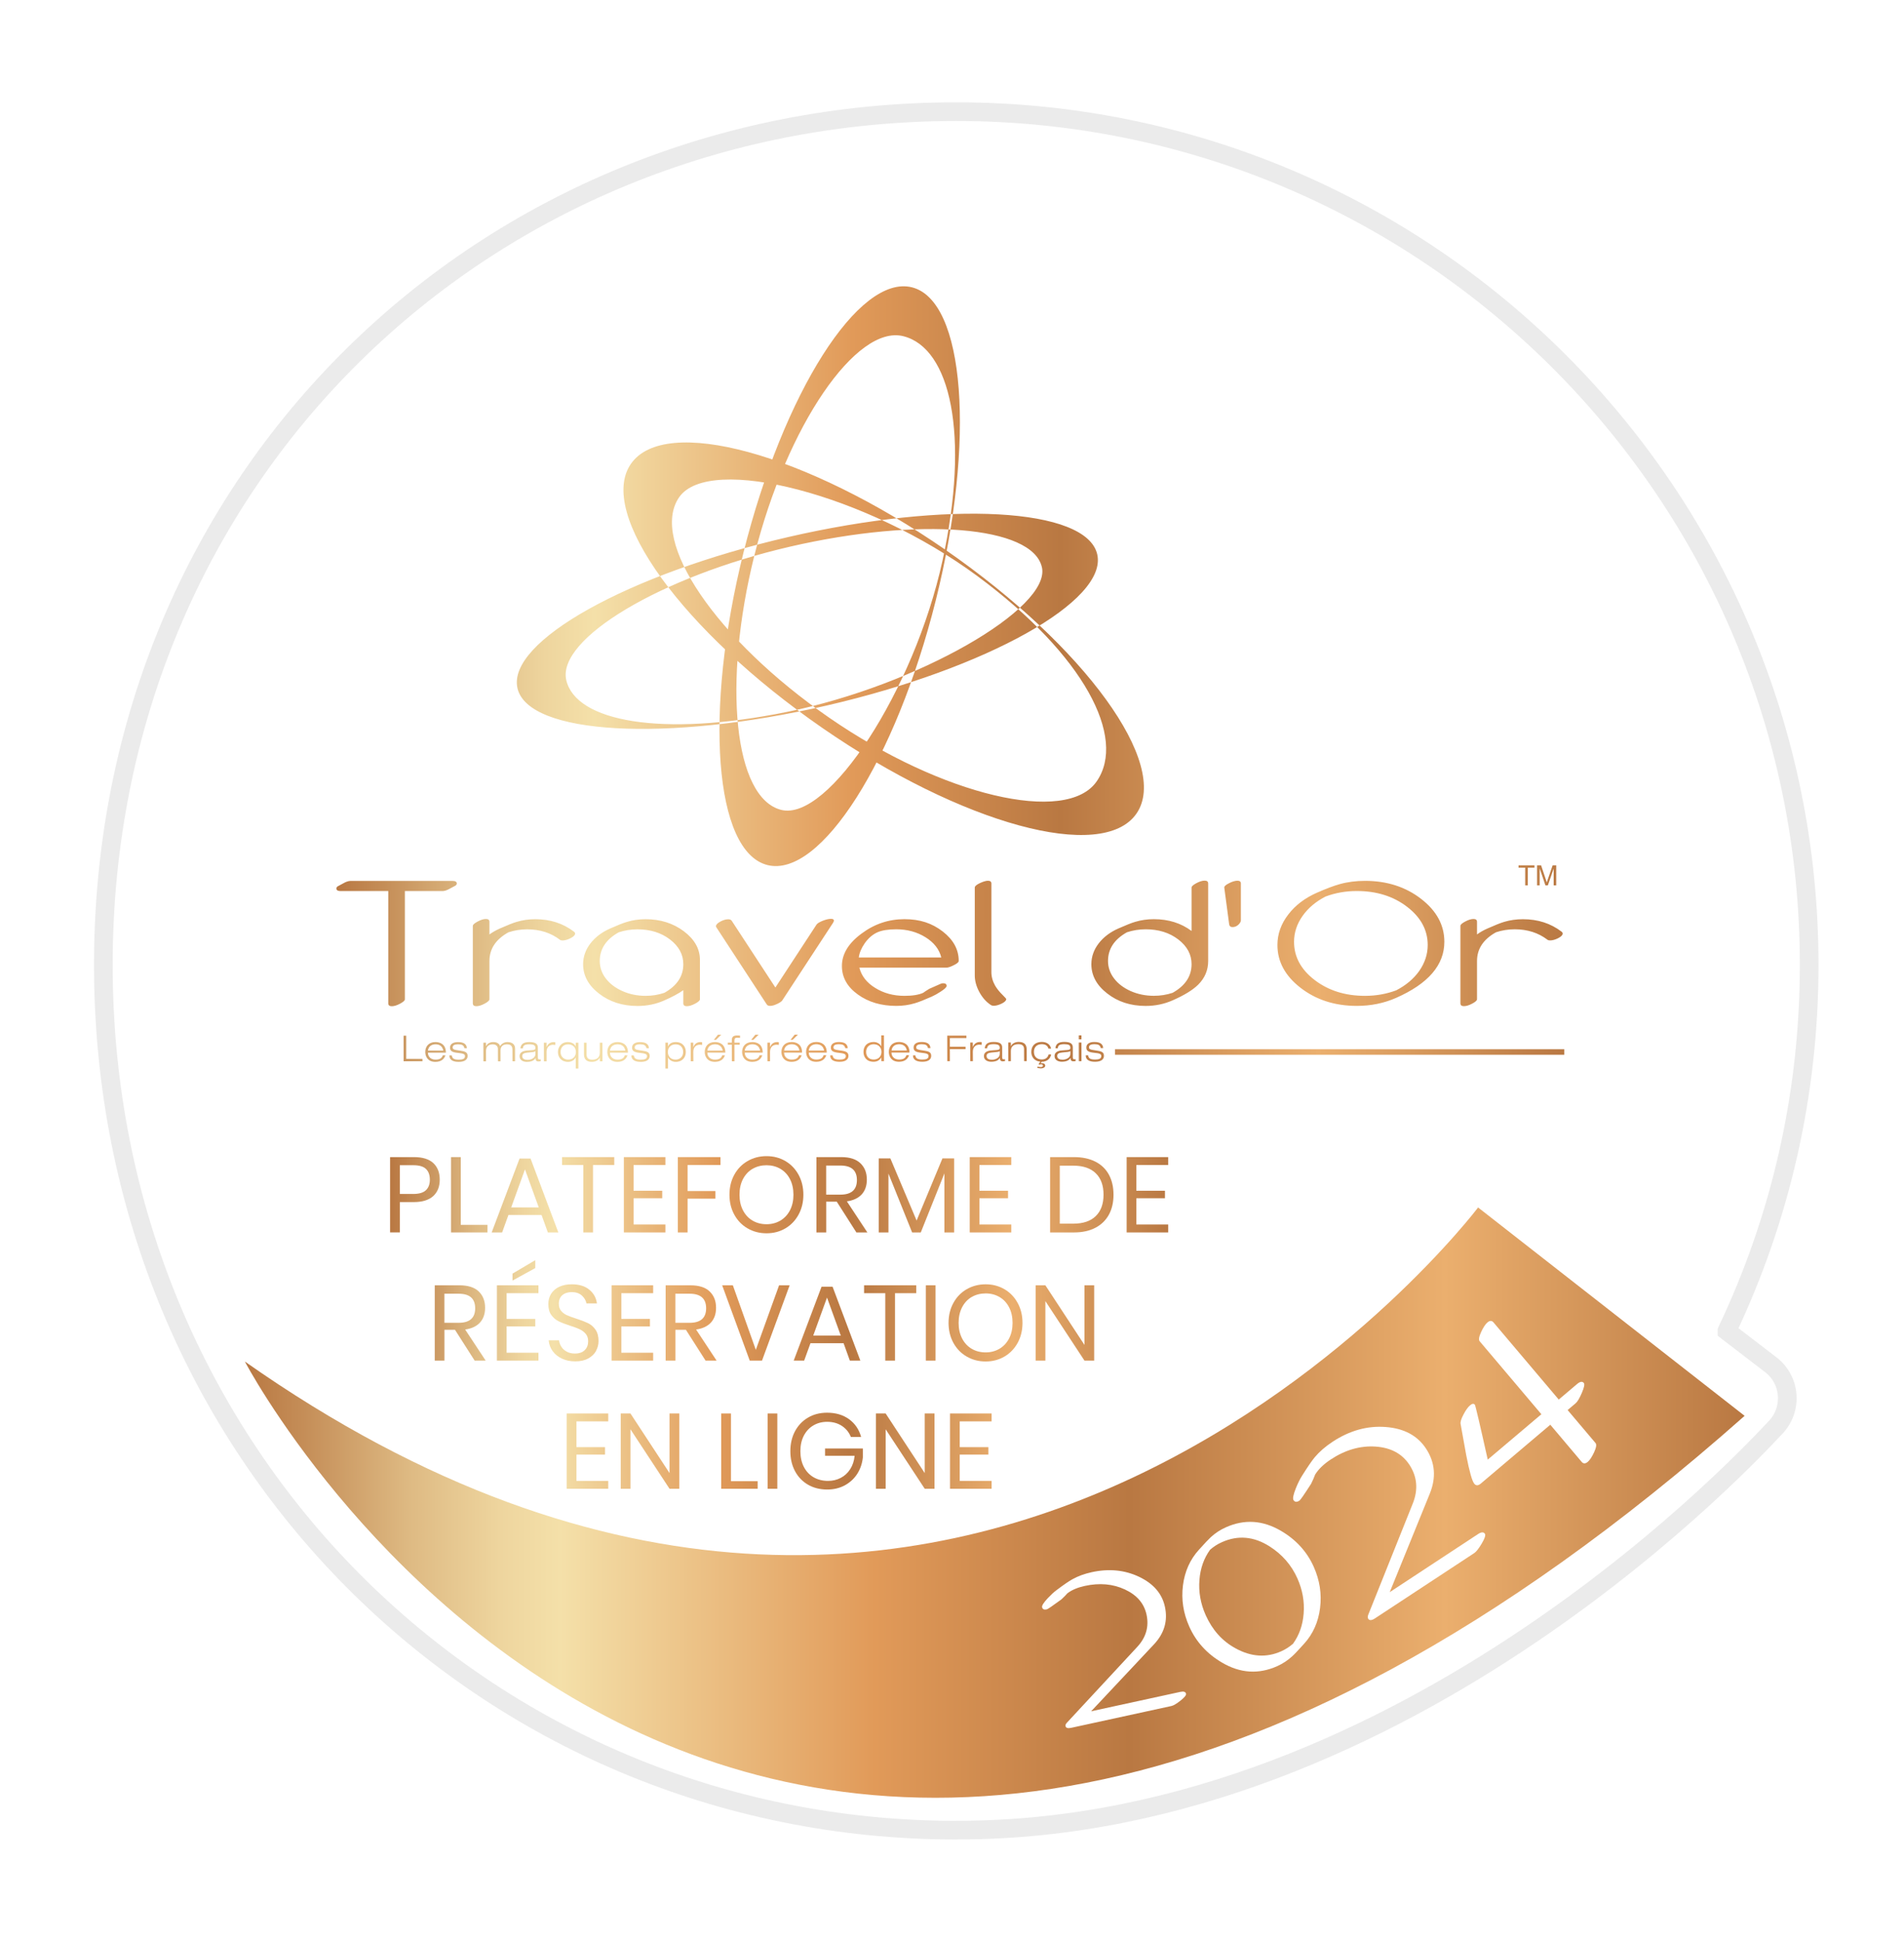 <svg width="51" height="52" viewBox="0 0 51 52" fill="none" xmlns="http://www.w3.org/2000/svg">
<g filter="url(#filter0_d_1778_15791)">
<path d="M25.614 49.005C12.996 49.005 2.768 38.914 2.768 25.837C2.768 12.759 12.996 2.99 25.614 2.99C38.231 2.99 48.46 13.219 48.46 25.836C48.46 29.341 47.671 32.661 46.26 35.629V35.644L47.431 36.542C47.688 36.739 47.848 37.035 47.871 37.357C47.894 37.679 47.779 37.996 47.555 38.227C47.142 38.652 37.77 49.003 25.669 49.003L25.614 49.005V49.005Z" fill="white"/>
<path d="M25.614 49.005C12.996 49.005 2.768 38.914 2.768 25.837C2.768 12.759 12.996 2.99 25.614 2.99C38.231 2.99 48.46 13.219 48.46 25.836C48.46 29.341 47.671 32.661 46.26 35.629V35.644L47.431 36.542C47.688 36.739 47.848 37.035 47.871 37.357C47.894 37.679 47.779 37.996 47.555 38.227C47.142 38.652 37.77 49.003 25.669 49.003L25.614 49.005V49.005Z" stroke="black" stroke-opacity="0.08" stroke-width="0.5"/>
</g>
<path d="M6.559 36.457C6.559 36.457 19.813 61.741 46.731 37.911L39.592 32.332C39.592 32.332 26.089 50.174 6.559 36.457H6.559Z" fill="url(#paint0_linear_1778_15791)"/>
<path d="M31.769 45.352C31.777 45.39 31.728 45.451 31.621 45.536C31.514 45.62 31.434 45.668 31.38 45.68L28.691 46.265C28.602 46.284 28.552 46.269 28.541 46.218C28.535 46.192 28.546 46.163 28.574 46.132L30.461 44.099C30.697 43.845 30.781 43.556 30.711 43.234C30.646 42.934 30.452 42.709 30.131 42.56C29.81 42.411 29.453 42.379 29.058 42.465C28.866 42.507 28.71 42.572 28.591 42.663C28.558 42.702 28.504 42.757 28.429 42.827C28.194 42.999 28.064 43.088 28.039 43.093C27.967 43.109 27.925 43.09 27.913 43.034C27.904 42.993 27.953 42.915 28.06 42.799C28.148 42.706 28.226 42.633 28.295 42.582C28.494 42.432 28.639 42.333 28.73 42.284C28.876 42.203 29.048 42.14 29.244 42.097C29.704 41.997 30.127 42.038 30.511 42.221C30.896 42.404 31.127 42.671 31.203 43.023C31.285 43.399 31.187 43.734 30.91 44.03L29.227 45.822L31.618 45.302C31.707 45.283 31.758 45.3 31.769 45.354L31.769 45.352Z" fill="white"/>
<path d="M35.19 41.954C35.35 42.314 35.407 42.682 35.359 43.057C35.312 43.433 35.169 43.751 34.932 44.013C34.773 44.19 34.666 44.302 34.613 44.349C34.493 44.459 34.359 44.547 34.211 44.614C33.712 44.836 33.221 44.805 32.734 44.519C32.331 44.283 32.038 43.962 31.856 43.555C31.695 43.195 31.639 42.827 31.686 42.452C31.734 42.077 31.876 41.758 32.114 41.497C32.273 41.32 32.379 41.208 32.432 41.16C32.552 41.05 32.686 40.962 32.835 40.896C33.333 40.673 33.825 40.705 34.311 40.99C34.715 41.226 35.008 41.547 35.19 41.954ZM34.751 42.262C34.592 41.905 34.342 41.619 34.003 41.404C33.584 41.139 33.159 41.101 32.729 41.294C32.613 41.345 32.508 41.413 32.413 41.496C32.247 41.726 32.152 41.994 32.128 42.303C32.102 42.624 32.158 42.939 32.295 43.247C32.473 43.644 32.737 43.94 33.091 44.134C33.511 44.366 33.92 44.393 34.318 44.216C34.434 44.164 34.539 44.096 34.634 44.014C34.8 43.784 34.895 43.515 34.919 43.207C34.945 42.886 34.889 42.571 34.751 42.262H34.751Z" fill="white"/>
<path d="M39.774 41.069C39.799 41.106 39.771 41.193 39.69 41.329C39.61 41.464 39.543 41.55 39.49 41.585L36.83 43.334C36.742 43.391 36.682 43.395 36.649 43.345C36.632 43.319 36.632 43.283 36.649 43.238L37.842 40.26C37.992 39.886 37.961 39.54 37.752 39.221C37.557 38.925 37.255 38.762 36.846 38.734C36.437 38.707 36.038 38.821 35.647 39.078C35.457 39.203 35.317 39.338 35.226 39.485C35.207 39.541 35.172 39.622 35.119 39.73C34.937 40.014 34.833 40.163 34.809 40.179C34.738 40.227 34.684 40.223 34.648 40.168C34.621 40.128 34.642 40.023 34.709 39.853C34.765 39.715 34.82 39.605 34.873 39.521C35.026 39.277 35.141 39.11 35.218 39.018C35.343 38.87 35.502 38.731 35.696 38.604C36.152 38.304 36.625 38.173 37.117 38.21C37.608 38.247 37.968 38.44 38.197 38.788C38.441 39.16 38.474 39.563 38.297 39.997L37.225 42.632L39.59 41.077C39.678 41.019 39.74 41.017 39.775 41.07L39.774 41.069Z" fill="white"/>
<path d="M42.423 37.03C42.451 37.063 42.433 37.151 42.371 37.295C42.309 37.44 42.253 37.534 42.203 37.576L41.99 37.756L42.738 38.64C42.77 38.679 42.757 38.761 42.699 38.887C42.64 39.012 42.584 39.098 42.53 39.143C42.466 39.197 42.412 39.197 42.367 39.145L41.526 38.149L39.664 39.725C39.595 39.783 39.537 39.785 39.49 39.729C39.432 39.661 39.361 39.408 39.275 38.971C39.226 38.692 39.175 38.413 39.124 38.133C39.112 38.079 39.138 37.993 39.2 37.876C39.261 37.759 39.32 37.677 39.379 37.628C39.433 37.582 39.475 37.577 39.505 37.613C39.52 37.631 39.636 38.121 39.85 39.083L41.287 37.868L39.633 35.913C39.601 35.875 39.615 35.791 39.675 35.662C39.732 35.54 39.788 35.456 39.842 35.41C39.905 35.357 39.959 35.356 40.004 35.409L41.752 37.475L42.242 37.06C42.322 36.992 42.383 36.982 42.424 37.031L42.423 37.03Z" fill="white"/>
<path d="M10.71 32.187V32.999H10.449V30.983H11.09C11.32 30.983 11.493 31.037 11.608 31.144C11.722 31.252 11.779 31.399 11.779 31.587C11.779 31.774 11.72 31.923 11.602 32.029C11.484 32.134 11.313 32.187 11.09 32.187H10.71ZM11.409 31.869C11.479 31.803 11.514 31.708 11.514 31.587C11.514 31.465 11.479 31.365 11.409 31.299C11.34 31.233 11.226 31.2 11.067 31.2H10.71V31.97H11.067C11.225 31.97 11.34 31.936 11.409 31.869Z" fill="url(#paint1_linear_1778_15791)"/>
<path d="M12.342 32.797H13.058V33H12.082V30.983H12.342V32.797Z" fill="url(#paint2_linear_1778_15791)"/>
<path d="M14.505 32.533H13.619L13.45 33H13.17L13.917 31.021H14.211L14.955 33H14.675L14.506 32.533H14.505ZM14.431 32.33L14.062 31.312L13.693 32.33H14.431H14.431Z" fill="url(#paint3_linear_1778_15791)"/>
<path d="M16.453 30.983V31.195H15.884V33H15.624V31.195H15.055V30.983H16.453Z" fill="url(#paint4_linear_1778_15791)"/>
<path d="M16.971 31.195V31.884H17.738V32.084H16.971V32.788H17.823V33H16.711V30.983H17.823V31.195H16.971Z" fill="url(#paint5_linear_1778_15791)"/>
<path d="M19.298 30.983V31.195H18.417V31.892H19.163V32.096H18.417V33H18.156V30.983H19.297H19.298Z" fill="url(#paint6_linear_1778_15791)"/>
<path d="M21.037 31.089C21.187 31.177 21.304 31.299 21.39 31.456C21.476 31.614 21.519 31.792 21.519 31.99C21.519 32.188 21.476 32.366 21.39 32.523C21.304 32.681 21.187 32.803 21.037 32.891C20.887 32.979 20.719 33.023 20.532 33.023C20.345 33.023 20.176 32.979 20.024 32.891C19.872 32.803 19.754 32.681 19.668 32.523C19.582 32.366 19.539 32.188 19.539 31.99C19.539 31.792 19.582 31.614 19.668 31.456C19.754 31.299 19.872 31.177 20.024 31.089C20.176 31.001 20.345 30.957 20.532 30.957C20.719 30.957 20.887 31.001 21.037 31.089ZM20.159 31.296C20.049 31.36 19.964 31.452 19.901 31.571C19.839 31.69 19.808 31.83 19.808 31.99C19.808 32.15 19.839 32.287 19.901 32.408C19.964 32.528 20.049 32.62 20.159 32.684C20.268 32.748 20.393 32.78 20.532 32.78C20.671 32.78 20.793 32.747 20.903 32.683C21.012 32.618 21.098 32.526 21.16 32.407C21.222 32.287 21.253 32.149 21.253 31.991C21.253 31.833 21.222 31.691 21.16 31.572C21.098 31.452 21.012 31.361 20.903 31.297C20.793 31.233 20.669 31.201 20.532 31.201C20.395 31.201 20.268 31.233 20.159 31.297V31.296Z" fill="url(#paint7_linear_1778_15791)"/>
<path d="M22.939 33L22.413 32.176H22.13V33H21.869V30.983H22.533C22.761 30.983 22.933 31.038 23.047 31.148C23.162 31.258 23.219 31.403 23.219 31.585C23.219 31.749 23.173 31.881 23.082 31.981C22.99 32.081 22.858 32.143 22.684 32.168L23.233 33H22.939V33ZM22.129 31.988H22.51C22.805 31.988 22.953 31.858 22.953 31.598C22.953 31.338 22.805 31.209 22.51 31.209H22.129V31.987V31.988Z" fill="url(#paint8_linear_1778_15791)"/>
<path d="M25.557 31.018V33H25.297V31.418L24.664 33H24.432L23.798 31.424V33H23.537V31.018H23.849L24.552 32.682L25.244 31.018H25.556H25.557Z" fill="url(#paint9_linear_1778_15791)"/>
<path d="M26.235 31.195V31.884H27.001V32.084H26.235V32.788H27.087V33H25.975V30.983H27.087V31.195H26.235Z" fill="url(#paint10_linear_1778_15791)"/>
<path d="M29.703 32.523C29.62 32.675 29.5 32.792 29.341 32.875C29.181 32.959 28.991 33 28.767 33H28.127V30.983H28.767C28.991 30.983 29.181 31.024 29.341 31.105C29.5 31.186 29.62 31.302 29.703 31.454C29.785 31.606 29.826 31.784 29.826 31.99C29.826 32.196 29.785 32.372 29.703 32.523ZM29.351 32.562C29.49 32.426 29.559 32.236 29.559 31.99C29.559 31.744 29.491 31.553 29.352 31.417C29.214 31.281 29.012 31.212 28.747 31.212H28.387V32.765H28.747C29.011 32.765 29.212 32.698 29.351 32.562H29.351Z" fill="url(#paint11_linear_1778_15791)"/>
<path d="M30.438 31.195V31.884H31.204V32.084H30.438V32.788H31.29V33H30.178V30.983H31.29V31.195H30.438Z" fill="url(#paint12_linear_1778_15791)"/>
<path d="M12.714 36.432L12.188 35.608H11.905V36.432H11.645V34.416H12.308C12.537 34.416 12.708 34.47 12.823 34.58C12.937 34.69 12.994 34.835 12.994 35.017C12.994 35.181 12.948 35.313 12.857 35.413C12.766 35.513 12.633 35.575 12.46 35.6L13.009 36.432H12.714V36.432ZM11.904 35.42H12.285C12.58 35.42 12.728 35.29 12.728 35.031C12.728 34.771 12.58 34.641 12.285 34.641H11.904V35.419V35.42Z" fill="url(#paint13_linear_1778_15791)"/>
<path d="M13.57 34.627V35.316H14.337V35.517H13.57V36.221H14.423V36.432H13.31V34.416H14.423V34.627H13.57ZM14.337 33.955L13.728 34.289V34.103L14.337 33.743V33.954V33.955Z" fill="url(#paint14_linear_1778_15791)"/>
<path d="M15.965 36.175C15.919 36.257 15.849 36.323 15.756 36.375C15.662 36.426 15.547 36.452 15.409 36.452C15.272 36.452 15.157 36.428 15.053 36.379C14.949 36.331 14.866 36.264 14.804 36.179C14.742 36.094 14.707 35.997 14.697 35.889H14.974C14.98 35.946 15 36.002 15.033 36.056C15.066 36.11 15.113 36.155 15.176 36.19C15.238 36.225 15.312 36.243 15.4 36.243C15.514 36.243 15.602 36.212 15.663 36.151C15.724 36.09 15.754 36.012 15.754 35.917C15.754 35.835 15.733 35.769 15.69 35.717C15.646 35.665 15.594 35.625 15.531 35.595C15.468 35.565 15.383 35.533 15.274 35.499C15.146 35.458 15.044 35.418 14.966 35.38C14.889 35.343 14.823 35.287 14.769 35.213C14.714 35.139 14.688 35.041 14.688 34.919C14.688 34.813 14.713 34.721 14.763 34.641C14.814 34.561 14.886 34.499 14.981 34.455C15.075 34.411 15.186 34.389 15.314 34.389C15.513 34.389 15.67 34.437 15.786 34.534C15.902 34.63 15.97 34.752 15.989 34.901H15.709C15.694 34.821 15.652 34.751 15.586 34.69C15.519 34.629 15.429 34.598 15.314 34.598C15.209 34.598 15.125 34.626 15.062 34.68C15 34.734 14.968 34.811 14.968 34.91C14.968 34.988 14.988 35.052 15.03 35.1C15.07 35.149 15.121 35.187 15.182 35.215C15.243 35.242 15.327 35.273 15.434 35.308C15.564 35.349 15.668 35.39 15.748 35.428C15.827 35.466 15.894 35.523 15.949 35.601C16.004 35.678 16.032 35.78 16.032 35.908C16.032 36.003 16.009 36.092 15.963 36.174L15.965 36.175Z" fill="url(#paint15_linear_1778_15791)"/>
<path d="M16.643 34.627V35.316H17.409V35.517H16.643V36.221H17.495V36.432H16.383V34.416H17.495V34.627H16.643Z" fill="url(#paint16_linear_1778_15791)"/>
<path d="M18.899 36.432L18.373 35.608H18.091V36.432H17.83V34.416H18.494C18.722 34.416 18.894 34.47 19.008 34.58C19.123 34.69 19.18 34.835 19.18 35.017C19.18 35.181 19.134 35.313 19.043 35.413C18.951 35.513 18.819 35.575 18.645 35.6L19.194 36.432H18.899V36.432ZM18.09 35.42H18.471C18.766 35.42 18.914 35.29 18.914 35.031C18.914 34.771 18.766 34.641 18.471 34.641H18.09V35.419V35.42Z" fill="url(#paint17_linear_1778_15791)"/>
<path d="M19.63 34.416L20.245 36.143L20.868 34.416H21.151L20.411 36.432H20.082L19.344 34.416H19.63Z" fill="url(#paint18_linear_1778_15791)"/>
<path d="M22.595 35.966H21.709L21.54 36.432H21.26L22.006 34.453H22.301L23.045 36.432H22.764L22.596 35.966H22.595ZM22.521 35.762L22.152 34.744L21.783 35.762H22.521H22.521Z" fill="url(#paint19_linear_1778_15791)"/>
<path d="M24.543 34.416V34.627H23.974V36.432H23.713V34.627H23.145V34.416H24.543Z" fill="url(#paint20_linear_1778_15791)"/>
<path d="M25.059 34.416V36.432H24.799V34.416H25.059Z" fill="url(#paint21_linear_1778_15791)"/>
<path d="M26.906 34.521C27.056 34.609 27.173 34.731 27.259 34.889C27.345 35.046 27.388 35.224 27.388 35.422C27.388 35.62 27.345 35.798 27.259 35.956C27.173 36.113 27.056 36.235 26.906 36.323C26.756 36.411 26.588 36.455 26.401 36.455C26.214 36.455 26.045 36.411 25.893 36.323C25.741 36.235 25.623 36.113 25.537 35.956C25.451 35.798 25.408 35.62 25.408 35.422C25.408 35.224 25.451 35.046 25.537 34.889C25.623 34.731 25.741 34.609 25.893 34.521C26.045 34.434 26.214 34.389 26.401 34.389C26.588 34.389 26.756 34.434 26.906 34.521ZM26.028 34.728C25.919 34.792 25.833 34.884 25.771 35.003C25.709 35.123 25.677 35.262 25.677 35.422C25.677 35.583 25.709 35.719 25.771 35.84C25.833 35.96 25.919 36.052 26.028 36.116C26.137 36.18 26.262 36.212 26.401 36.212C26.54 36.212 26.662 36.179 26.772 36.115C26.881 36.05 26.967 35.958 27.029 35.839C27.091 35.719 27.122 35.581 27.122 35.423C27.122 35.265 27.091 35.123 27.029 35.004C26.967 34.884 26.881 34.793 26.772 34.729C26.662 34.665 26.539 34.633 26.401 34.633C26.264 34.633 26.137 34.665 26.028 34.729V34.728Z" fill="url(#paint22_linear_1778_15791)"/>
<path d="M29.308 36.432H29.048L28.001 34.839V36.432H27.74V34.416H28.001L29.048 36.012V34.416H29.308V36.432Z" fill="url(#paint23_linear_1778_15791)"/>
<path d="M15.44 38.059V38.749H16.206V38.949H15.44V39.653H16.292V39.864H15.18V37.848H16.292V38.059H15.44Z" fill="url(#paint24_linear_1778_15791)"/>
<path d="M18.195 39.864H17.934L16.887 38.271V39.864H16.627V37.848H16.887L17.934 39.444V37.848H18.195V39.864Z" fill="url(#paint25_linear_1778_15791)"/>
<path d="M19.579 39.661H20.294V39.864H19.318V37.848H19.579V39.661Z" fill="url(#paint26_linear_1778_15791)"/>
<path d="M20.821 37.848V39.864H20.561V37.848H20.821Z" fill="url(#paint27_linear_1778_15791)"/>
<path d="M22.744 38.002C22.903 38.118 23.011 38.277 23.066 38.477H22.791C22.744 38.355 22.664 38.257 22.553 38.182C22.441 38.108 22.309 38.071 22.157 38.071C22.019 38.071 21.896 38.103 21.788 38.167C21.679 38.231 21.594 38.322 21.532 38.44C21.47 38.558 21.439 38.697 21.439 38.857C21.439 39.018 21.471 39.163 21.534 39.282C21.596 39.401 21.684 39.493 21.795 39.557C21.907 39.621 22.035 39.653 22.18 39.653C22.304 39.653 22.418 39.626 22.52 39.572C22.624 39.519 22.707 39.441 22.773 39.339C22.839 39.237 22.878 39.118 22.892 38.98H22.1V38.786H23.112V39.026C23.095 39.186 23.046 39.331 22.964 39.461C22.882 39.59 22.771 39.693 22.632 39.77C22.492 39.846 22.334 39.884 22.157 39.884C21.962 39.884 21.79 39.84 21.642 39.754C21.493 39.667 21.377 39.546 21.294 39.391C21.212 39.235 21.17 39.058 21.17 38.857C21.17 38.657 21.212 38.479 21.294 38.324C21.377 38.169 21.493 38.047 21.642 37.959C21.79 37.871 21.961 37.827 22.154 37.827C22.388 37.827 22.585 37.886 22.744 38.002Z" fill="url(#paint28_linear_1778_15791)"/>
<path d="M25.031 39.864H24.77L23.723 38.271V39.864H23.463V37.848H23.723L24.77 39.444V37.848H25.031V39.864Z" fill="url(#paint29_linear_1778_15791)"/>
<path d="M25.707 38.059V38.749H26.474V38.949H25.707V39.653H26.56V39.864H25.447V37.848H26.56V38.059H25.707Z" fill="url(#paint30_linear_1778_15791)"/>
<path d="M29.39 14.842C29.678 16.087 26.435 17.9 22.146 18.891C17.858 19.881 14.149 19.675 13.861 18.429C13.573 17.184 16.817 15.372 21.105 14.382C25.393 13.391 29.103 13.597 29.39 14.842ZM27.907 15.185C27.652 14.082 24.633 13.836 21.163 14.637C17.695 15.439 14.913 17.108 15.168 18.212C15.423 19.315 17.699 19.751 21.087 19.061C24.574 18.351 28.162 16.288 27.908 15.185H27.907ZM22.021 19.487C25.761 22.074 29.532 23.102 30.441 21.785C31.352 20.468 29.058 17.305 25.319 14.718C21.579 12.133 17.809 11.104 16.899 12.421C15.988 13.737 18.282 16.901 22.021 19.487ZM26.177 15.423C29.049 17.547 30.183 19.757 29.375 20.923C28.569 22.09 25.234 21.308 22.209 19.216C19.183 17.124 17.385 14.482 18.191 13.315C18.998 12.148 23.22 13.236 26.177 15.423V15.423ZM20.557 23.163C21.979 23.519 23.997 20.345 25.066 16.072C26.134 11.8 25.848 8.049 24.426 7.693C23.004 7.338 20.986 10.513 19.917 14.785C18.849 19.057 19.135 22.808 20.557 23.163ZM20.926 21.686C19.667 21.371 19.346 18.314 20.21 14.858C21.074 11.402 22.936 8.686 24.196 9.002C25.456 9.317 25.983 11.634 25.245 15.014C24.485 18.492 22.187 22.002 20.926 21.686H20.926ZM12.236 23.657C12.236 23.687 12.213 23.712 12.168 23.731C12.118 23.759 12.068 23.785 12.018 23.811C11.957 23.843 11.902 23.859 11.854 23.859H10.845V26.758C10.845 26.79 10.803 26.828 10.718 26.874C10.633 26.92 10.558 26.943 10.494 26.943C10.43 26.943 10.4 26.916 10.4 26.865V23.859H9.125C9.048 23.859 9.01 23.836 9.01 23.79C9.01 23.76 9.032 23.735 9.077 23.716C9.127 23.688 9.177 23.662 9.227 23.635C9.288 23.604 9.343 23.588 9.391 23.588H12.12C12.197 23.588 12.236 23.611 12.236 23.658V23.657ZM15.405 24.997C15.405 25.038 15.365 25.079 15.285 25.12C15.206 25.161 15.133 25.182 15.066 25.182C15.036 25.182 15.013 25.176 14.997 25.163C14.754 24.977 14.461 24.884 14.119 24.884C13.944 24.884 13.777 24.911 13.618 24.964C13.279 25.153 13.11 25.409 13.11 25.731V26.757C13.11 26.789 13.068 26.828 12.983 26.873C12.898 26.919 12.823 26.942 12.759 26.942C12.695 26.942 12.665 26.916 12.665 26.864V24.792C12.665 24.76 12.707 24.722 12.793 24.676C12.878 24.63 12.952 24.607 13.016 24.607C13.08 24.607 13.11 24.633 13.11 24.685V25.021C13.192 24.961 13.285 24.909 13.387 24.863C13.593 24.772 13.743 24.712 13.838 24.685C13.995 24.637 14.162 24.613 14.339 24.613C14.739 24.613 15.084 24.725 15.375 24.948C15.395 24.963 15.405 24.98 15.405 24.997ZM18.748 26.757C18.748 26.789 18.706 26.828 18.621 26.873C18.536 26.919 18.461 26.942 18.397 26.942C18.333 26.942 18.303 26.916 18.303 26.864V26.514C18.178 26.602 18.008 26.694 17.793 26.788C17.57 26.887 17.33 26.936 17.074 26.936C16.672 26.936 16.327 26.825 16.041 26.602C15.76 26.383 15.619 26.122 15.619 25.818C15.619 25.617 15.685 25.43 15.817 25.259C15.946 25.093 16.121 24.96 16.341 24.863C16.547 24.772 16.697 24.712 16.792 24.685C16.949 24.637 17.116 24.613 17.294 24.613C17.691 24.613 18.032 24.722 18.319 24.937C18.605 25.154 18.748 25.408 18.748 25.701V26.757ZM18.303 25.818C18.303 25.559 18.184 25.339 17.948 25.157C17.711 24.975 17.419 24.884 17.074 24.884C16.899 24.884 16.731 24.911 16.572 24.964C16.234 25.153 16.065 25.409 16.065 25.731C16.065 25.902 16.118 26.058 16.226 26.199C16.334 26.34 16.482 26.453 16.671 26.537C16.861 26.622 17.068 26.665 17.294 26.665C17.469 26.665 17.636 26.638 17.795 26.584C18.134 26.395 18.303 26.14 18.303 25.817L18.303 25.818ZM22.337 24.648C22.337 24.666 22.328 24.688 22.312 24.712L20.952 26.79C20.934 26.816 20.89 26.846 20.82 26.88C20.745 26.916 20.681 26.934 20.627 26.934C20.584 26.934 20.554 26.921 20.538 26.895L19.186 24.827C19.18 24.819 19.178 24.81 19.178 24.8C19.178 24.76 19.216 24.72 19.292 24.678C19.368 24.637 19.439 24.615 19.505 24.615C19.55 24.615 19.581 24.628 19.599 24.654L20.769 26.442L21.87 24.759C21.891 24.726 21.946 24.692 22.034 24.656C22.123 24.621 22.198 24.603 22.258 24.603C22.31 24.603 22.336 24.618 22.336 24.648H22.337ZM25.68 25.731C25.68 25.764 25.635 25.802 25.544 25.846C25.46 25.889 25.394 25.91 25.348 25.91H23.019C23.074 26.131 23.215 26.313 23.443 26.453C23.67 26.594 23.931 26.665 24.226 26.665C24.442 26.665 24.61 26.638 24.728 26.584C24.762 26.558 24.816 26.523 24.891 26.477L25.197 26.342C25.219 26.333 25.24 26.328 25.262 26.328C25.325 26.328 25.356 26.352 25.356 26.399C25.356 26.433 25.301 26.486 25.192 26.555C25.11 26.609 25.032 26.652 24.959 26.685C24.763 26.772 24.612 26.832 24.505 26.863C24.346 26.911 24.18 26.934 24.006 26.934C23.604 26.934 23.262 26.833 22.981 26.631C22.695 26.426 22.551 26.171 22.551 25.866C22.551 25.546 22.726 25.256 23.077 24.998C23.422 24.74 23.805 24.612 24.226 24.612C24.646 24.612 24.967 24.722 25.252 24.942C25.537 25.163 25.68 25.425 25.68 25.73L25.68 25.731ZM25.213 25.639C25.16 25.419 25.018 25.238 24.79 25.096C24.561 24.954 24.299 24.883 24.006 24.883C23.793 24.883 23.626 24.91 23.504 24.963C23.374 25.021 23.259 25.12 23.161 25.259C23.072 25.388 23.019 25.514 23.003 25.638H25.214L25.213 25.639ZM26.953 26.749C26.953 26.792 26.91 26.835 26.824 26.876C26.745 26.913 26.675 26.931 26.614 26.931C26.588 26.931 26.564 26.925 26.545 26.913C26.414 26.828 26.308 26.707 26.225 26.55C26.148 26.402 26.11 26.258 26.11 26.119V23.765C26.11 23.729 26.157 23.688 26.252 23.644C26.341 23.603 26.412 23.583 26.464 23.583C26.525 23.583 26.555 23.608 26.555 23.659V26.03C26.555 26.155 26.59 26.277 26.657 26.395C26.704 26.474 26.768 26.555 26.851 26.637C26.918 26.705 26.953 26.742 26.953 26.747V26.749ZM32.362 25.731C32.362 25.978 32.272 26.191 32.091 26.369C31.947 26.511 31.718 26.65 31.407 26.787C31.183 26.885 30.944 26.935 30.688 26.935C30.285 26.935 29.941 26.824 29.657 26.601C29.374 26.382 29.233 26.121 29.233 25.817C29.233 25.616 29.299 25.429 29.431 25.258C29.56 25.092 29.735 24.959 29.955 24.862C30.161 24.771 30.311 24.711 30.406 24.684C30.563 24.636 30.73 24.612 30.908 24.612C31.297 24.612 31.634 24.717 31.917 24.928V23.765C31.917 23.733 31.959 23.695 32.044 23.649C32.129 23.603 32.204 23.58 32.268 23.58C32.332 23.58 32.362 23.606 32.362 23.658V25.73L32.362 25.731ZM31.917 25.817C31.917 25.559 31.799 25.338 31.562 25.156C31.325 24.974 31.033 24.883 30.688 24.883C30.513 24.883 30.346 24.91 30.186 24.963C29.848 25.152 29.679 25.408 29.679 25.731C29.679 25.902 29.733 26.058 29.84 26.198C29.948 26.34 30.096 26.452 30.285 26.537C30.475 26.621 30.683 26.664 30.908 26.664C31.083 26.664 31.25 26.637 31.409 26.584C31.748 26.395 31.917 26.139 31.917 25.817L31.917 25.817ZM33.238 24.642C33.238 24.677 33.217 24.715 33.176 24.756C33.128 24.802 33.074 24.824 33.015 24.824C32.962 24.824 32.931 24.799 32.924 24.748L32.793 23.765V23.761C32.793 23.729 32.836 23.692 32.923 23.648C33.01 23.604 33.084 23.582 33.147 23.582C33.209 23.582 33.238 23.608 33.238 23.658V24.641V24.642ZM38.688 25.218C38.688 25.839 38.257 26.34 37.397 26.719C37.071 26.863 36.72 26.934 36.342 26.934C35.754 26.934 35.251 26.772 34.834 26.448C34.422 26.128 34.217 25.747 34.217 25.304C34.217 25.009 34.314 24.737 34.509 24.485C34.697 24.24 34.952 24.046 35.274 23.904C35.526 23.793 35.73 23.717 35.885 23.674C36.096 23.615 36.322 23.586 36.562 23.586C37.151 23.586 37.653 23.748 38.07 24.072C38.482 24.392 38.688 24.774 38.688 25.217V25.218ZM38.242 25.304C38.242 24.905 38.059 24.564 37.691 24.282C37.324 23.999 36.874 23.858 36.342 23.858C36.049 23.858 35.77 23.907 35.505 24.006C35.246 24.14 35.042 24.312 34.893 24.521C34.739 24.738 34.662 24.971 34.662 25.218C34.662 25.619 34.846 25.96 35.215 26.242C35.584 26.524 36.033 26.665 36.562 26.665C36.856 26.665 37.135 26.616 37.4 26.517C37.659 26.383 37.863 26.211 38.012 26.003C38.165 25.785 38.242 25.552 38.242 25.305V25.304ZM41.857 24.997C41.857 25.038 41.818 25.079 41.738 25.12C41.658 25.161 41.586 25.181 41.519 25.181C41.489 25.181 41.466 25.175 41.45 25.163C41.206 24.977 40.914 24.883 40.572 24.883C40.397 24.883 40.23 24.91 40.071 24.963C39.732 25.152 39.563 25.408 39.563 25.731V26.757C39.563 26.788 39.521 26.827 39.436 26.872C39.35 26.918 39.276 26.941 39.212 26.941C39.148 26.941 39.118 26.915 39.118 26.864V24.791C39.118 24.76 39.16 24.721 39.245 24.676C39.331 24.63 39.405 24.607 39.469 24.607C39.533 24.607 39.563 24.633 39.563 24.684V25.021C39.645 24.96 39.738 24.908 39.84 24.863C40.046 24.771 40.196 24.712 40.291 24.684C40.448 24.637 40.615 24.613 40.792 24.613C41.191 24.613 41.537 24.724 41.828 24.947C41.848 24.962 41.857 24.979 41.857 24.997ZM40.853 23.707V23.233H40.675V23.17H41.101V23.233H40.923V23.707H40.853ZM41.172 23.707V23.17H41.279L41.406 23.55C41.418 23.586 41.427 23.612 41.431 23.63C41.438 23.611 41.447 23.581 41.46 23.544L41.589 23.17H41.685V23.708H41.616V23.258L41.46 23.708H41.396L41.241 23.251V23.708H41.172V23.707ZM41.899 28.095H29.867V28.243H41.899V28.095ZM10.81 27.732H10.881V28.352H11.315L11.316 28.417H10.811L10.81 27.732ZM11.931 28.258C11.903 28.346 11.828 28.433 11.663 28.433C11.46 28.433 11.391 28.29 11.391 28.168C11.391 28.029 11.476 27.903 11.663 27.903C11.79 27.903 11.944 27.96 11.944 28.186H11.462C11.462 28.289 11.536 28.373 11.663 28.373C11.782 28.373 11.834 28.335 11.861 28.258H11.931ZM11.873 28.131C11.853 28.008 11.763 27.962 11.668 27.962C11.573 27.962 11.477 28.008 11.463 28.131H11.874H11.873ZM12.44 28.066C12.422 27.985 12.372 27.962 12.268 27.962C12.194 27.962 12.125 27.979 12.125 28.047C12.125 28.099 12.16 28.11 12.31 28.13C12.462 28.15 12.526 28.177 12.526 28.274C12.526 28.371 12.446 28.433 12.289 28.433C12.132 28.433 12.037 28.381 12.037 28.261H12.102C12.114 28.345 12.162 28.374 12.289 28.374C12.388 28.374 12.455 28.354 12.455 28.279C12.455 28.23 12.419 28.207 12.264 28.192C12.109 28.177 12.054 28.14 12.054 28.052C12.054 27.963 12.124 27.904 12.269 27.904C12.43 27.904 12.498 27.962 12.506 28.067H12.441L12.44 28.066ZM13.725 28.101C13.725 28.009 13.68 27.963 13.577 27.963C13.467 27.963 13.407 28.026 13.407 28.123L13.408 28.418H13.337L13.336 28.08C13.336 28.017 13.291 27.963 13.194 27.963C13.092 27.963 13.018 28.022 13.018 28.137L13.019 28.418H12.948L12.947 27.919H13.018V28.011H13.02C13.049 27.958 13.103 27.903 13.217 27.903C13.332 27.903 13.38 27.963 13.396 28.013C13.419 27.963 13.493 27.903 13.591 27.903C13.731 27.903 13.797 27.974 13.797 28.077L13.798 28.417H13.727L13.726 28.101H13.725ZM13.94 28.072C13.951 27.968 14.008 27.903 14.178 27.903C14.35 27.903 14.407 27.955 14.407 28.051V28.312C14.407 28.353 14.418 28.368 14.446 28.368C14.458 28.368 14.471 28.367 14.483 28.366V28.414C14.469 28.417 14.446 28.422 14.423 28.422C14.351 28.422 14.347 28.373 14.347 28.334H14.345C14.323 28.366 14.275 28.433 14.112 28.433C14.027 28.433 13.918 28.396 13.918 28.283C13.918 28.149 14.057 28.131 14.167 28.126C14.323 28.119 14.341 28.109 14.341 28.06C14.341 27.987 14.294 27.962 14.176 27.962C14.058 27.962 14.01 27.991 14.005 28.072H13.94L13.94 28.072ZM14.341 28.149C14.312 28.169 14.26 28.174 14.119 28.186C14.036 28.194 13.989 28.218 13.989 28.278C13.989 28.356 14.056 28.379 14.133 28.379C14.229 28.379 14.341 28.327 14.341 28.225V28.149ZM14.569 27.919H14.64V28.033H14.642C14.668 27.975 14.714 27.904 14.833 27.904C14.852 27.904 14.864 27.905 14.875 27.908V27.98C14.853 27.977 14.831 27.975 14.81 27.975C14.733 27.975 14.64 28.022 14.64 28.164L14.641 28.418H14.57L14.569 27.919ZM15.422 27.919H15.493V28.611H15.422V28.318H15.42C15.388 28.381 15.311 28.433 15.217 28.433C15.031 28.433 14.945 28.307 14.945 28.168C14.945 28.046 15.026 27.903 15.211 27.903C15.334 27.903 15.402 27.972 15.42 28.018H15.422V27.918V27.919ZM15.217 27.963C15.072 27.963 15.016 28.069 15.016 28.168C15.016 28.295 15.104 28.373 15.217 28.373C15.362 28.373 15.426 28.271 15.426 28.168C15.426 28.038 15.335 27.963 15.217 27.963ZM16.066 28.32H16.064C16.044 28.373 15.968 28.433 15.857 28.433C15.693 28.433 15.642 28.346 15.642 28.228V27.919H15.712V28.24C15.712 28.339 15.772 28.374 15.863 28.374C16.002 28.374 16.066 28.304 16.066 28.19V27.919H16.136L16.138 28.419H16.067L16.066 28.321V28.32ZM16.807 28.258C16.779 28.346 16.703 28.433 16.539 28.433C16.335 28.433 16.267 28.29 16.267 28.168C16.267 28.029 16.352 27.903 16.539 27.903C16.666 27.903 16.82 27.96 16.82 28.186H16.338C16.338 28.289 16.412 28.373 16.539 28.373C16.657 28.373 16.71 28.335 16.736 28.258H16.807ZM16.749 28.131C16.729 28.008 16.639 27.962 16.544 27.962C16.448 27.962 16.353 28.008 16.338 28.131H16.75H16.749ZM17.316 28.066C17.298 27.985 17.247 27.962 17.144 27.962C17.07 27.962 17.001 27.979 17.001 28.047C17.001 28.099 17.035 28.11 17.186 28.13C17.338 28.15 17.402 28.177 17.402 28.274C17.402 28.371 17.322 28.433 17.165 28.433C17.008 28.433 16.912 28.381 16.912 28.261H16.978C16.99 28.345 17.037 28.374 17.165 28.374C17.264 28.374 17.331 28.354 17.331 28.279C17.331 28.23 17.295 28.207 17.14 28.192C16.985 28.177 16.93 28.14 16.93 28.052C16.93 27.963 17 27.904 17.145 27.904C17.306 27.904 17.374 27.962 17.382 28.067H17.317L17.316 28.066ZM17.822 27.918H17.893V28.018H17.895C17.913 27.976 17.961 27.903 18.098 27.903C18.301 27.903 18.37 28.046 18.37 28.168C18.37 28.307 18.285 28.433 18.098 28.433C18.004 28.433 17.927 28.381 17.895 28.318H17.893V28.611H17.822V27.919V27.918ZM18.098 28.373C18.211 28.373 18.299 28.294 18.299 28.168C18.299 28.069 18.243 27.963 18.098 27.963C17.98 27.963 17.889 28.038 17.889 28.168C17.889 28.271 17.953 28.373 18.098 28.373ZM18.5 27.918H18.571V28.032H18.573C18.599 27.974 18.646 27.903 18.764 27.903C18.784 27.903 18.796 27.904 18.806 27.907V27.98C18.785 27.976 18.762 27.974 18.741 27.974C18.665 27.974 18.571 28.021 18.571 28.163L18.573 28.417H18.502L18.5 27.918ZM19.417 28.258C19.389 28.346 19.313 28.432 19.148 28.432C18.945 28.432 18.877 28.289 18.877 28.168C18.877 28.028 18.962 27.903 19.148 27.903C19.276 27.903 19.429 27.959 19.429 28.185H18.947C18.947 28.289 19.021 28.373 19.148 28.373C19.267 28.373 19.32 28.334 19.346 28.258H19.417ZM19.358 28.131C19.338 28.008 19.248 27.962 19.153 27.962C19.058 27.962 18.963 28.008 18.948 28.131H19.359H19.358ZM19.232 27.706H19.319L19.179 27.842H19.121L19.231 27.706H19.232ZM19.602 27.972H19.494V27.918H19.602V27.852C19.602 27.757 19.649 27.727 19.742 27.727C19.769 27.727 19.8 27.728 19.822 27.73V27.79C19.8 27.787 19.777 27.786 19.756 27.786C19.692 27.786 19.673 27.802 19.673 27.86V27.919H19.814V27.972H19.673L19.674 28.417H19.603L19.602 27.972V27.972ZM20.418 28.258C20.39 28.346 20.314 28.432 20.149 28.432C19.946 28.432 19.878 28.289 19.878 28.168C19.878 28.028 19.963 27.903 20.149 27.903C20.277 27.903 20.43 27.959 20.43 28.185H19.948C19.948 28.289 20.022 28.373 20.149 28.373C20.268 28.373 20.321 28.334 20.347 28.258H20.418ZM20.359 28.131C20.34 28.008 20.249 27.962 20.154 27.962C20.059 27.962 19.964 28.008 19.949 28.131H20.36H20.359ZM20.233 27.706H20.32L20.18 27.842H20.122L20.232 27.706H20.233ZM20.555 27.918H20.626V28.032H20.628C20.654 27.974 20.701 27.903 20.819 27.903C20.839 27.903 20.851 27.904 20.861 27.906V27.979C20.839 27.975 20.817 27.974 20.796 27.974C20.719 27.974 20.626 28.021 20.626 28.163L20.627 28.417H20.556L20.555 27.918ZM21.472 28.257C21.444 28.345 21.368 28.432 21.203 28.432C21 28.432 20.931 28.289 20.931 28.167C20.931 28.028 21.017 27.902 21.203 27.902C21.331 27.902 21.484 27.959 21.484 28.184H21.002C21.002 28.288 21.076 28.372 21.203 28.372C21.322 28.372 21.375 28.334 21.401 28.257H21.472ZM21.413 28.13C21.393 28.007 21.303 27.961 21.208 27.961C21.113 27.961 21.018 28.007 21.003 28.13H21.414H21.413ZM21.286 27.705H21.373L21.234 27.841H21.176L21.286 27.705H21.286ZM22.132 28.256C22.104 28.345 22.028 28.431 21.863 28.431C21.66 28.431 21.592 28.288 21.592 28.166C21.592 28.027 21.677 27.901 21.863 27.901C21.991 27.901 22.145 27.958 22.145 28.184H21.663C21.663 28.288 21.737 28.371 21.863 28.371C21.982 28.371 22.035 28.333 22.061 28.256H22.132ZM22.074 28.13C22.054 28.006 21.963 27.96 21.868 27.96C21.773 27.96 21.678 28.006 21.663 28.13H22.074H22.074ZM22.641 28.064C22.623 27.983 22.572 27.96 22.469 27.96C22.395 27.96 22.325 27.977 22.325 28.046C22.325 28.097 22.36 28.108 22.511 28.128C22.663 28.148 22.726 28.176 22.726 28.273C22.726 28.369 22.647 28.431 22.49 28.431C22.332 28.431 22.237 28.38 22.237 28.259H22.302C22.315 28.343 22.362 28.372 22.49 28.372C22.588 28.372 22.656 28.352 22.656 28.277C22.656 28.228 22.62 28.205 22.465 28.19C22.309 28.175 22.255 28.138 22.255 28.05C22.255 27.962 22.325 27.902 22.47 27.902C22.631 27.902 22.699 27.96 22.707 28.065H22.641L22.641 28.064ZM23.606 28.315H23.604C23.584 28.358 23.523 28.43 23.401 28.43C23.198 28.43 23.129 28.288 23.129 28.166C23.129 28.026 23.215 27.901 23.401 27.901C23.496 27.901 23.572 27.952 23.604 28.016H23.606V27.724H23.677L23.678 28.415H23.608L23.606 28.315ZM23.401 27.96C23.288 27.96 23.2 28.039 23.2 28.166C23.2 28.266 23.256 28.371 23.401 28.371C23.519 28.371 23.611 28.296 23.611 28.166C23.611 28.063 23.547 27.96 23.401 27.96ZM24.349 28.256C24.321 28.344 24.245 28.43 24.08 28.43C23.877 28.43 23.808 28.288 23.808 28.166C23.808 28.026 23.893 27.901 24.08 27.901C24.207 27.901 24.361 27.957 24.361 28.183H23.879C23.879 28.287 23.953 28.371 24.08 28.371C24.199 28.371 24.252 28.332 24.278 28.256H24.349ZM24.29 28.129C24.27 28.006 24.18 27.96 24.085 27.96C23.99 27.96 23.895 28.006 23.88 28.129H24.291H24.29ZM24.857 28.064C24.839 27.983 24.789 27.96 24.686 27.96C24.612 27.96 24.542 27.976 24.542 28.045C24.542 28.096 24.577 28.107 24.727 28.128C24.88 28.148 24.943 28.175 24.943 28.272C24.943 28.369 24.863 28.43 24.706 28.43C24.549 28.43 24.454 28.379 24.454 28.259H24.519C24.531 28.342 24.579 28.371 24.706 28.371C24.805 28.371 24.872 28.352 24.872 28.276C24.872 28.227 24.837 28.204 24.681 28.189C24.526 28.174 24.471 28.138 24.471 28.049C24.471 27.961 24.541 27.901 24.686 27.901C24.847 27.901 24.916 27.96 24.923 28.064H24.858L24.857 28.064ZM25.371 27.73H25.885V27.795H25.443V28.027H25.863V28.092H25.443L25.444 28.415H25.373L25.372 27.73H25.371ZM25.988 27.916H26.058V28.03H26.06C26.086 27.972 26.133 27.901 26.251 27.901C26.271 27.901 26.283 27.902 26.294 27.904V27.977C26.272 27.974 26.249 27.972 26.228 27.972C26.152 27.972 26.058 28.019 26.058 28.161L26.06 28.415H25.989L25.988 27.916ZM26.377 28.069C26.388 27.965 26.445 27.9 26.616 27.9C26.787 27.9 26.844 27.952 26.844 28.048V28.309C26.844 28.35 26.856 28.365 26.883 28.365C26.895 28.365 26.908 28.364 26.92 28.363V28.411C26.906 28.414 26.884 28.419 26.86 28.419C26.788 28.419 26.784 28.369 26.784 28.33H26.782C26.76 28.363 26.712 28.43 26.549 28.43C26.464 28.43 26.355 28.392 26.355 28.28C26.355 28.146 26.494 28.128 26.604 28.123C26.76 28.116 26.779 28.106 26.779 28.057C26.779 27.984 26.731 27.959 26.613 27.959C26.495 27.959 26.447 27.988 26.442 28.069H26.377L26.377 28.069ZM26.779 28.146C26.749 28.166 26.697 28.171 26.556 28.183C26.473 28.191 26.426 28.215 26.426 28.275C26.426 28.353 26.493 28.376 26.57 28.376C26.666 28.376 26.779 28.324 26.779 28.222V28.146ZM27.43 28.093C27.43 27.993 27.369 27.959 27.28 27.959C27.14 27.959 27.077 28.029 27.077 28.143L27.078 28.414H27.007L27.006 27.914H27.077V28.012H27.079C27.099 27.959 27.174 27.899 27.285 27.899C27.45 27.899 27.501 27.985 27.501 28.104L27.502 28.413H27.431L27.43 28.092V28.093ZM28.156 28.236C28.144 28.301 28.084 28.43 27.904 28.43H27.902L27.873 28.471L27.875 28.473C27.885 28.47 27.897 28.468 27.914 28.468C27.963 28.468 27.997 28.494 27.997 28.535C27.997 28.576 27.949 28.608 27.876 28.608C27.841 28.608 27.799 28.598 27.783 28.591L27.794 28.558C27.807 28.562 27.842 28.572 27.872 28.572C27.915 28.572 27.937 28.559 27.937 28.535C27.937 28.509 27.91 28.5 27.888 28.5C27.868 28.5 27.849 28.504 27.837 28.511L27.82 28.494L27.866 28.427C27.836 28.424 27.809 28.419 27.785 28.41C27.682 28.371 27.624 28.282 27.624 28.164C27.624 28.015 27.716 27.899 27.905 27.899C28.077 27.899 28.141 28.006 28.154 28.078H28.083C28.061 27.993 27.993 27.959 27.905 27.959C27.763 27.959 27.695 28.049 27.695 28.164C27.695 28.288 27.77 28.369 27.905 28.369C28.01 28.369 28.068 28.313 28.087 28.235H28.157L28.156 28.236ZM28.27 28.069C28.28 27.964 28.337 27.899 28.508 27.899C28.679 27.899 28.736 27.951 28.736 28.047V28.309C28.736 28.35 28.748 28.365 28.775 28.365C28.787 28.365 28.8 28.363 28.812 28.363V28.411C28.798 28.414 28.776 28.418 28.753 28.418C28.68 28.418 28.676 28.369 28.676 28.33H28.674C28.652 28.362 28.604 28.429 28.441 28.429C28.356 28.429 28.247 28.392 28.247 28.279C28.247 28.145 28.386 28.128 28.496 28.123C28.652 28.115 28.671 28.105 28.671 28.056C28.671 27.983 28.623 27.959 28.505 27.959C28.387 27.959 28.339 27.987 28.334 28.068H28.269L28.27 28.069ZM28.671 28.145C28.641 28.165 28.589 28.17 28.448 28.182C28.365 28.19 28.318 28.214 28.318 28.274C28.318 28.352 28.385 28.375 28.462 28.375C28.558 28.375 28.671 28.323 28.671 28.221V28.145ZM28.896 27.723H28.967V27.829H28.896V27.723ZM28.896 27.915H28.967L28.968 28.414H28.897L28.896 27.915ZM29.484 28.063C29.466 27.982 29.416 27.959 29.313 27.959C29.239 27.959 29.169 27.975 29.169 28.044C29.169 28.095 29.204 28.107 29.354 28.127C29.507 28.147 29.57 28.174 29.57 28.271C29.57 28.368 29.491 28.43 29.333 28.43C29.176 28.43 29.081 28.378 29.081 28.258H29.146C29.159 28.342 29.206 28.371 29.333 28.371C29.432 28.371 29.499 28.351 29.499 28.276C29.499 28.227 29.464 28.203 29.308 28.189C29.153 28.174 29.098 28.137 29.098 28.049C29.098 27.96 29.169 27.901 29.313 27.901C29.474 27.901 29.543 27.959 29.55 28.064H29.485L29.484 28.063Z" fill="url(#paint31_linear_1778_15791)"/>
<defs>
<filter id="filter0_d_1778_15791" x="0.518" y="0.74" width="50.191" height="50.515" filterUnits="userSpaceOnUse" color-interpolation-filters="sRGB">
<feFlood flood-opacity="0" result="BackgroundImageFix"/>
<feColorMatrix in="SourceAlpha" type="matrix" values="0 0 0 0 0 0 0 0 0 0 0 0 0 0 0 0 0 0 127 0" result="hardAlpha"/>
<feOffset/>
<feGaussianBlur stdDeviation="1"/>
<feColorMatrix type="matrix" values="0 0 0 0 0.004 0 0 0 0 0 0 0 0 0 0 0 0 0 0.12 0"/>
<feBlend mode="normal" in2="BackgroundImageFix" result="effect1_dropShadow_1778_15791"/>
<feBlend mode="normal" in="SourceGraphic" in2="effect1_dropShadow_1778_15791" result="shape"/>
</filter>
<linearGradient id="paint0_linear_1778_15791" x1="6.559" y1="40.235" x2="46.731" y2="40.235" gradientUnits="userSpaceOnUse">
<stop stop-color="#B97842"/>
<stop offset="0.04" stop-color="#C58E58"/>
<stop offset="0.11" stop-color="#DEBA83"/>
<stop offset="0.17" stop-color="#EED59E"/>
<stop offset="0.21" stop-color="#F4E0A9"/>
<stop offset="0.42" stop-color="#E19A59"/>
<stop offset="0.59" stop-color="#B97842"/>
<stop offset="0.8" stop-color="#EBAF6E"/>
<stop offset="1" stop-color="#B97842"/>
</linearGradient>
<linearGradient id="paint1_linear_1778_15791" x1="10.449" y1="35.421" x2="31.291" y2="35.421" gradientUnits="userSpaceOnUse">
<stop stop-color="#B97842"/>
<stop offset="0.04" stop-color="#C58E58"/>
<stop offset="0.11" stop-color="#DEBA83"/>
<stop offset="0.17" stop-color="#EED59E"/>
<stop offset="0.21" stop-color="#F4E0A9"/>
<stop offset="0.42" stop-color="#E19A59"/>
<stop offset="0.59" stop-color="#B97842"/>
<stop offset="0.8" stop-color="#EBAF6E"/>
<stop offset="1" stop-color="#B97842"/>
</linearGradient>
<linearGradient id="paint2_linear_1778_15791" x1="10.449" y1="35.421" x2="31.29" y2="35.421" gradientUnits="userSpaceOnUse">
<stop stop-color="#B97842"/>
<stop offset="0.04" stop-color="#C58E58"/>
<stop offset="0.11" stop-color="#DEBA83"/>
<stop offset="0.17" stop-color="#EED59E"/>
<stop offset="0.21" stop-color="#F4E0A9"/>
<stop offset="0.42" stop-color="#E19A59"/>
<stop offset="0.59" stop-color="#B97842"/>
<stop offset="0.8" stop-color="#EBAF6E"/>
<stop offset="1" stop-color="#B97842"/>
</linearGradient>
<linearGradient id="paint3_linear_1778_15791" x1="10.45" y1="35.421" x2="31.291" y2="35.421" gradientUnits="userSpaceOnUse">
<stop stop-color="#B97842"/>
<stop offset="0.04" stop-color="#C58E58"/>
<stop offset="0.11" stop-color="#DEBA83"/>
<stop offset="0.17" stop-color="#EED59E"/>
<stop offset="0.21" stop-color="#F4E0A9"/>
<stop offset="0.42" stop-color="#E19A59"/>
<stop offset="0.59" stop-color="#B97842"/>
<stop offset="0.8" stop-color="#EBAF6E"/>
<stop offset="1" stop-color="#B97842"/>
</linearGradient>
<linearGradient id="paint4_linear_1778_15791" x1="10.449" y1="35.421" x2="31.291" y2="35.421" gradientUnits="userSpaceOnUse">
<stop stop-color="#B97842"/>
<stop offset="0.04" stop-color="#C58E58"/>
<stop offset="0.11" stop-color="#DEBA83"/>
<stop offset="0.17" stop-color="#EED59E"/>
<stop offset="0.21" stop-color="#F4E0A9"/>
<stop offset="0.42" stop-color="#E19A59"/>
<stop offset="0.59" stop-color="#B97842"/>
<stop offset="0.8" stop-color="#EBAF6E"/>
<stop offset="1" stop-color="#B97842"/>
</linearGradient>
<linearGradient id="paint5_linear_1778_15791" x1="10.45" y1="35.421" x2="31.291" y2="35.421" gradientUnits="userSpaceOnUse">
<stop stop-color="#B97842"/>
<stop offset="0.04" stop-color="#C58E58"/>
<stop offset="0.11" stop-color="#DEBA83"/>
<stop offset="0.17" stop-color="#EED59E"/>
<stop offset="0.21" stop-color="#F4E0A9"/>
<stop offset="0.42" stop-color="#E19A59"/>
<stop offset="0.59" stop-color="#B97842"/>
<stop offset="0.8" stop-color="#EBAF6E"/>
<stop offset="1" stop-color="#B97842"/>
</linearGradient>
<linearGradient id="paint6_linear_1778_15791" x1="10.449" y1="35.421" x2="31.29" y2="35.421" gradientUnits="userSpaceOnUse">
<stop stop-color="#B97842"/>
<stop offset="0.04" stop-color="#C58E58"/>
<stop offset="0.11" stop-color="#DEBA83"/>
<stop offset="0.17" stop-color="#EED59E"/>
<stop offset="0.21" stop-color="#F4E0A9"/>
<stop offset="0.42" stop-color="#E19A59"/>
<stop offset="0.59" stop-color="#B97842"/>
<stop offset="0.8" stop-color="#EBAF6E"/>
<stop offset="1" stop-color="#B97842"/>
</linearGradient>
<linearGradient id="paint7_linear_1778_15791" x1="10.45" y1="35.421" x2="31.292" y2="35.421" gradientUnits="userSpaceOnUse">
<stop stop-color="#B97842"/>
<stop offset="0.04" stop-color="#C58E58"/>
<stop offset="0.11" stop-color="#DEBA83"/>
<stop offset="0.17" stop-color="#EED59E"/>
<stop offset="0.21" stop-color="#F4E0A9"/>
<stop offset="0.42" stop-color="#E19A59"/>
<stop offset="0.59" stop-color="#B97842"/>
<stop offset="0.8" stop-color="#EBAF6E"/>
<stop offset="1" stop-color="#B97842"/>
</linearGradient>
<linearGradient id="paint8_linear_1778_15791" x1="10.449" y1="35.421" x2="31.29" y2="35.421" gradientUnits="userSpaceOnUse">
<stop stop-color="#B97842"/>
<stop offset="0.04" stop-color="#C58E58"/>
<stop offset="0.11" stop-color="#DEBA83"/>
<stop offset="0.17" stop-color="#EED59E"/>
<stop offset="0.21" stop-color="#F4E0A9"/>
<stop offset="0.42" stop-color="#E19A59"/>
<stop offset="0.59" stop-color="#B97842"/>
<stop offset="0.8" stop-color="#EBAF6E"/>
<stop offset="1" stop-color="#B97842"/>
</linearGradient>
<linearGradient id="paint9_linear_1778_15791" x1="10.45" y1="35.421" x2="31.292" y2="35.421" gradientUnits="userSpaceOnUse">
<stop stop-color="#B97842"/>
<stop offset="0.04" stop-color="#C58E58"/>
<stop offset="0.11" stop-color="#DEBA83"/>
<stop offset="0.17" stop-color="#EED59E"/>
<stop offset="0.21" stop-color="#F4E0A9"/>
<stop offset="0.42" stop-color="#E19A59"/>
<stop offset="0.59" stop-color="#B97842"/>
<stop offset="0.8" stop-color="#EBAF6E"/>
<stop offset="1" stop-color="#B97842"/>
</linearGradient>
<linearGradient id="paint10_linear_1778_15791" x1="10.45" y1="35.421" x2="31.291" y2="35.421" gradientUnits="userSpaceOnUse">
<stop stop-color="#B97842"/>
<stop offset="0.04" stop-color="#C58E58"/>
<stop offset="0.11" stop-color="#DEBA83"/>
<stop offset="0.17" stop-color="#EED59E"/>
<stop offset="0.21" stop-color="#F4E0A9"/>
<stop offset="0.42" stop-color="#E19A59"/>
<stop offset="0.59" stop-color="#B97842"/>
<stop offset="0.8" stop-color="#EBAF6E"/>
<stop offset="1" stop-color="#B97842"/>
</linearGradient>
<linearGradient id="paint11_linear_1778_15791" x1="10.448" y1="35.421" x2="31.29" y2="35.421" gradientUnits="userSpaceOnUse">
<stop stop-color="#B97842"/>
<stop offset="0.04" stop-color="#C58E58"/>
<stop offset="0.11" stop-color="#DEBA83"/>
<stop offset="0.17" stop-color="#EED59E"/>
<stop offset="0.21" stop-color="#F4E0A9"/>
<stop offset="0.42" stop-color="#E19A59"/>
<stop offset="0.59" stop-color="#B97842"/>
<stop offset="0.8" stop-color="#EBAF6E"/>
<stop offset="1" stop-color="#B97842"/>
</linearGradient>
<linearGradient id="paint12_linear_1778_15791" x1="10.449" y1="35.421" x2="31.29" y2="35.421" gradientUnits="userSpaceOnUse">
<stop stop-color="#B97842"/>
<stop offset="0.04" stop-color="#C58E58"/>
<stop offset="0.11" stop-color="#DEBA83"/>
<stop offset="0.17" stop-color="#EED59E"/>
<stop offset="0.21" stop-color="#F4E0A9"/>
<stop offset="0.42" stop-color="#E19A59"/>
<stop offset="0.59" stop-color="#B97842"/>
<stop offset="0.8" stop-color="#EBAF6E"/>
<stop offset="1" stop-color="#B97842"/>
</linearGradient>
<linearGradient id="paint13_linear_1778_15791" x1="10.45" y1="35.421" x2="31.292" y2="35.421" gradientUnits="userSpaceOnUse">
<stop stop-color="#B97842"/>
<stop offset="0.04" stop-color="#C58E58"/>
<stop offset="0.11" stop-color="#DEBA83"/>
<stop offset="0.17" stop-color="#EED59E"/>
<stop offset="0.21" stop-color="#F4E0A9"/>
<stop offset="0.42" stop-color="#E19A59"/>
<stop offset="0.59" stop-color="#B97842"/>
<stop offset="0.8" stop-color="#EBAF6E"/>
<stop offset="1" stop-color="#B97842"/>
</linearGradient>
<linearGradient id="paint14_linear_1778_15791" x1="10.449" y1="35.421" x2="31.29" y2="35.421" gradientUnits="userSpaceOnUse">
<stop stop-color="#B97842"/>
<stop offset="0.04" stop-color="#C58E58"/>
<stop offset="0.11" stop-color="#DEBA83"/>
<stop offset="0.17" stop-color="#EED59E"/>
<stop offset="0.21" stop-color="#F4E0A9"/>
<stop offset="0.42" stop-color="#E19A59"/>
<stop offset="0.59" stop-color="#B97842"/>
<stop offset="0.8" stop-color="#EBAF6E"/>
<stop offset="1" stop-color="#B97842"/>
</linearGradient>
<linearGradient id="paint15_linear_1778_15791" x1="10.449" y1="35.421" x2="31.29" y2="35.421" gradientUnits="userSpaceOnUse">
<stop stop-color="#B97842"/>
<stop offset="0.04" stop-color="#C58E58"/>
<stop offset="0.11" stop-color="#DEBA83"/>
<stop offset="0.17" stop-color="#EED59E"/>
<stop offset="0.21" stop-color="#F4E0A9"/>
<stop offset="0.42" stop-color="#E19A59"/>
<stop offset="0.59" stop-color="#B97842"/>
<stop offset="0.8" stop-color="#EBAF6E"/>
<stop offset="1" stop-color="#B97842"/>
</linearGradient>
<linearGradient id="paint16_linear_1778_15791" x1="10.449" y1="35.421" x2="31.291" y2="35.421" gradientUnits="userSpaceOnUse">
<stop stop-color="#B97842"/>
<stop offset="0.04" stop-color="#C58E58"/>
<stop offset="0.11" stop-color="#DEBA83"/>
<stop offset="0.17" stop-color="#EED59E"/>
<stop offset="0.21" stop-color="#F4E0A9"/>
<stop offset="0.42" stop-color="#E19A59"/>
<stop offset="0.59" stop-color="#B97842"/>
<stop offset="0.8" stop-color="#EBAF6E"/>
<stop offset="1" stop-color="#B97842"/>
</linearGradient>
<linearGradient id="paint17_linear_1778_15791" x1="10.449" y1="35.421" x2="31.291" y2="35.421" gradientUnits="userSpaceOnUse">
<stop stop-color="#B97842"/>
<stop offset="0.04" stop-color="#C58E58"/>
<stop offset="0.11" stop-color="#DEBA83"/>
<stop offset="0.17" stop-color="#EED59E"/>
<stop offset="0.21" stop-color="#F4E0A9"/>
<stop offset="0.42" stop-color="#E19A59"/>
<stop offset="0.59" stop-color="#B97842"/>
<stop offset="0.8" stop-color="#EBAF6E"/>
<stop offset="1" stop-color="#B97842"/>
</linearGradient>
<linearGradient id="paint18_linear_1778_15791" x1="10.45" y1="35.421" x2="31.291" y2="35.421" gradientUnits="userSpaceOnUse">
<stop stop-color="#B97842"/>
<stop offset="0.04" stop-color="#C58E58"/>
<stop offset="0.11" stop-color="#DEBA83"/>
<stop offset="0.17" stop-color="#EED59E"/>
<stop offset="0.21" stop-color="#F4E0A9"/>
<stop offset="0.42" stop-color="#E19A59"/>
<stop offset="0.59" stop-color="#B97842"/>
<stop offset="0.8" stop-color="#EBAF6E"/>
<stop offset="1" stop-color="#B97842"/>
</linearGradient>
<linearGradient id="paint19_linear_1778_15791" x1="10.45" y1="35.421" x2="31.291" y2="35.421" gradientUnits="userSpaceOnUse">
<stop stop-color="#B97842"/>
<stop offset="0.04" stop-color="#C58E58"/>
<stop offset="0.11" stop-color="#DEBA83"/>
<stop offset="0.17" stop-color="#EED59E"/>
<stop offset="0.21" stop-color="#F4E0A9"/>
<stop offset="0.42" stop-color="#E19A59"/>
<stop offset="0.59" stop-color="#B97842"/>
<stop offset="0.8" stop-color="#EBAF6E"/>
<stop offset="1" stop-color="#B97842"/>
</linearGradient>
<linearGradient id="paint20_linear_1778_15791" x1="10.449" y1="35.421" x2="31.291" y2="35.421" gradientUnits="userSpaceOnUse">
<stop stop-color="#B97842"/>
<stop offset="0.04" stop-color="#C58E58"/>
<stop offset="0.11" stop-color="#DEBA83"/>
<stop offset="0.17" stop-color="#EED59E"/>
<stop offset="0.21" stop-color="#F4E0A9"/>
<stop offset="0.42" stop-color="#E19A59"/>
<stop offset="0.59" stop-color="#B97842"/>
<stop offset="0.8" stop-color="#EBAF6E"/>
<stop offset="1" stop-color="#B97842"/>
</linearGradient>
<linearGradient id="paint21_linear_1778_15791" x1="10.449" y1="35.421" x2="31.29" y2="35.421" gradientUnits="userSpaceOnUse">
<stop stop-color="#B97842"/>
<stop offset="0.04" stop-color="#C58E58"/>
<stop offset="0.11" stop-color="#DEBA83"/>
<stop offset="0.17" stop-color="#EED59E"/>
<stop offset="0.21" stop-color="#F4E0A9"/>
<stop offset="0.42" stop-color="#E19A59"/>
<stop offset="0.59" stop-color="#B97842"/>
<stop offset="0.8" stop-color="#EBAF6E"/>
<stop offset="1" stop-color="#B97842"/>
</linearGradient>
<linearGradient id="paint22_linear_1778_15791" x1="10.449" y1="35.421" x2="31.291" y2="35.421" gradientUnits="userSpaceOnUse">
<stop stop-color="#B97842"/>
<stop offset="0.04" stop-color="#C58E58"/>
<stop offset="0.11" stop-color="#DEBA83"/>
<stop offset="0.17" stop-color="#EED59E"/>
<stop offset="0.21" stop-color="#F4E0A9"/>
<stop offset="0.42" stop-color="#E19A59"/>
<stop offset="0.59" stop-color="#B97842"/>
<stop offset="0.8" stop-color="#EBAF6E"/>
<stop offset="1" stop-color="#B97842"/>
</linearGradient>
<linearGradient id="paint23_linear_1778_15791" x1="10.45" y1="35.421" x2="31.292" y2="35.421" gradientUnits="userSpaceOnUse">
<stop stop-color="#B97842"/>
<stop offset="0.04" stop-color="#C58E58"/>
<stop offset="0.11" stop-color="#DEBA83"/>
<stop offset="0.17" stop-color="#EED59E"/>
<stop offset="0.21" stop-color="#F4E0A9"/>
<stop offset="0.42" stop-color="#E19A59"/>
<stop offset="0.59" stop-color="#B97842"/>
<stop offset="0.8" stop-color="#EBAF6E"/>
<stop offset="1" stop-color="#B97842"/>
</linearGradient>
<linearGradient id="paint24_linear_1778_15791" x1="10.449" y1="35.421" x2="31.29" y2="35.421" gradientUnits="userSpaceOnUse">
<stop stop-color="#B97842"/>
<stop offset="0.04" stop-color="#C58E58"/>
<stop offset="0.11" stop-color="#DEBA83"/>
<stop offset="0.17" stop-color="#EED59E"/>
<stop offset="0.21" stop-color="#F4E0A9"/>
<stop offset="0.42" stop-color="#E19A59"/>
<stop offset="0.59" stop-color="#B97842"/>
<stop offset="0.8" stop-color="#EBAF6E"/>
<stop offset="1" stop-color="#B97842"/>
</linearGradient>
<linearGradient id="paint25_linear_1778_15791" x1="10.45" y1="35.421" x2="31.291" y2="35.421" gradientUnits="userSpaceOnUse">
<stop stop-color="#B97842"/>
<stop offset="0.04" stop-color="#C58E58"/>
<stop offset="0.11" stop-color="#DEBA83"/>
<stop offset="0.17" stop-color="#EED59E"/>
<stop offset="0.21" stop-color="#F4E0A9"/>
<stop offset="0.42" stop-color="#E19A59"/>
<stop offset="0.59" stop-color="#B97842"/>
<stop offset="0.8" stop-color="#EBAF6E"/>
<stop offset="1" stop-color="#B97842"/>
</linearGradient>
<linearGradient id="paint26_linear_1778_15791" x1="10.45" y1="35.421" x2="31.291" y2="35.421" gradientUnits="userSpaceOnUse">
<stop stop-color="#B97842"/>
<stop offset="0.04" stop-color="#C58E58"/>
<stop offset="0.11" stop-color="#DEBA83"/>
<stop offset="0.17" stop-color="#EED59E"/>
<stop offset="0.21" stop-color="#F4E0A9"/>
<stop offset="0.42" stop-color="#E19A59"/>
<stop offset="0.59" stop-color="#B97842"/>
<stop offset="0.8" stop-color="#EBAF6E"/>
<stop offset="1" stop-color="#B97842"/>
</linearGradient>
<linearGradient id="paint27_linear_1778_15791" x1="10.45" y1="35.421" x2="31.291" y2="35.421" gradientUnits="userSpaceOnUse">
<stop stop-color="#B97842"/>
<stop offset="0.04" stop-color="#C58E58"/>
<stop offset="0.11" stop-color="#DEBA83"/>
<stop offset="0.17" stop-color="#EED59E"/>
<stop offset="0.21" stop-color="#F4E0A9"/>
<stop offset="0.42" stop-color="#E19A59"/>
<stop offset="0.59" stop-color="#B97842"/>
<stop offset="0.8" stop-color="#EBAF6E"/>
<stop offset="1" stop-color="#B97842"/>
</linearGradient>
<linearGradient id="paint28_linear_1778_15791" x1="10.45" y1="35.421" x2="31.292" y2="35.421" gradientUnits="userSpaceOnUse">
<stop stop-color="#B97842"/>
<stop offset="0.04" stop-color="#C58E58"/>
<stop offset="0.11" stop-color="#DEBA83"/>
<stop offset="0.17" stop-color="#EED59E"/>
<stop offset="0.21" stop-color="#F4E0A9"/>
<stop offset="0.42" stop-color="#E19A59"/>
<stop offset="0.59" stop-color="#B97842"/>
<stop offset="0.8" stop-color="#EBAF6E"/>
<stop offset="1" stop-color="#B97842"/>
</linearGradient>
<linearGradient id="paint29_linear_1778_15791" x1="10.45" y1="35.421" x2="31.291" y2="35.421" gradientUnits="userSpaceOnUse">
<stop stop-color="#B97842"/>
<stop offset="0.04" stop-color="#C58E58"/>
<stop offset="0.11" stop-color="#DEBA83"/>
<stop offset="0.17" stop-color="#EED59E"/>
<stop offset="0.21" stop-color="#F4E0A9"/>
<stop offset="0.42" stop-color="#E19A59"/>
<stop offset="0.59" stop-color="#B97842"/>
<stop offset="0.8" stop-color="#EBAF6E"/>
<stop offset="1" stop-color="#B97842"/>
</linearGradient>
<linearGradient id="paint30_linear_1778_15791" x1="10.448" y1="35.421" x2="31.29" y2="35.421" gradientUnits="userSpaceOnUse">
<stop stop-color="#B97842"/>
<stop offset="0.04" stop-color="#C58E58"/>
<stop offset="0.11" stop-color="#DEBA83"/>
<stop offset="0.17" stop-color="#EED59E"/>
<stop offset="0.21" stop-color="#F4E0A9"/>
<stop offset="0.42" stop-color="#E19A59"/>
<stop offset="0.59" stop-color="#B97842"/>
<stop offset="0.8" stop-color="#EBAF6E"/>
<stop offset="1" stop-color="#B97842"/>
</linearGradient>
<linearGradient id="paint31_linear_1778_15791" x1="9.01" y1="18.139" x2="41.898" y2="18.139" gradientUnits="userSpaceOnUse">
<stop stop-color="#B97842"/>
<stop offset="0.04" stop-color="#C58E58"/>
<stop offset="0.11" stop-color="#DEBA83"/>
<stop offset="0.17" stop-color="#EED59E"/>
<stop offset="0.21" stop-color="#F4E0A9"/>
<stop offset="0.42" stop-color="#E19A59"/>
<stop offset="0.59" stop-color="#B97842"/>
<stop offset="0.8" stop-color="#EBAF6E"/>
<stop offset="1" stop-color="#B97842"/>
</linearGradient>
</defs>
</svg>

